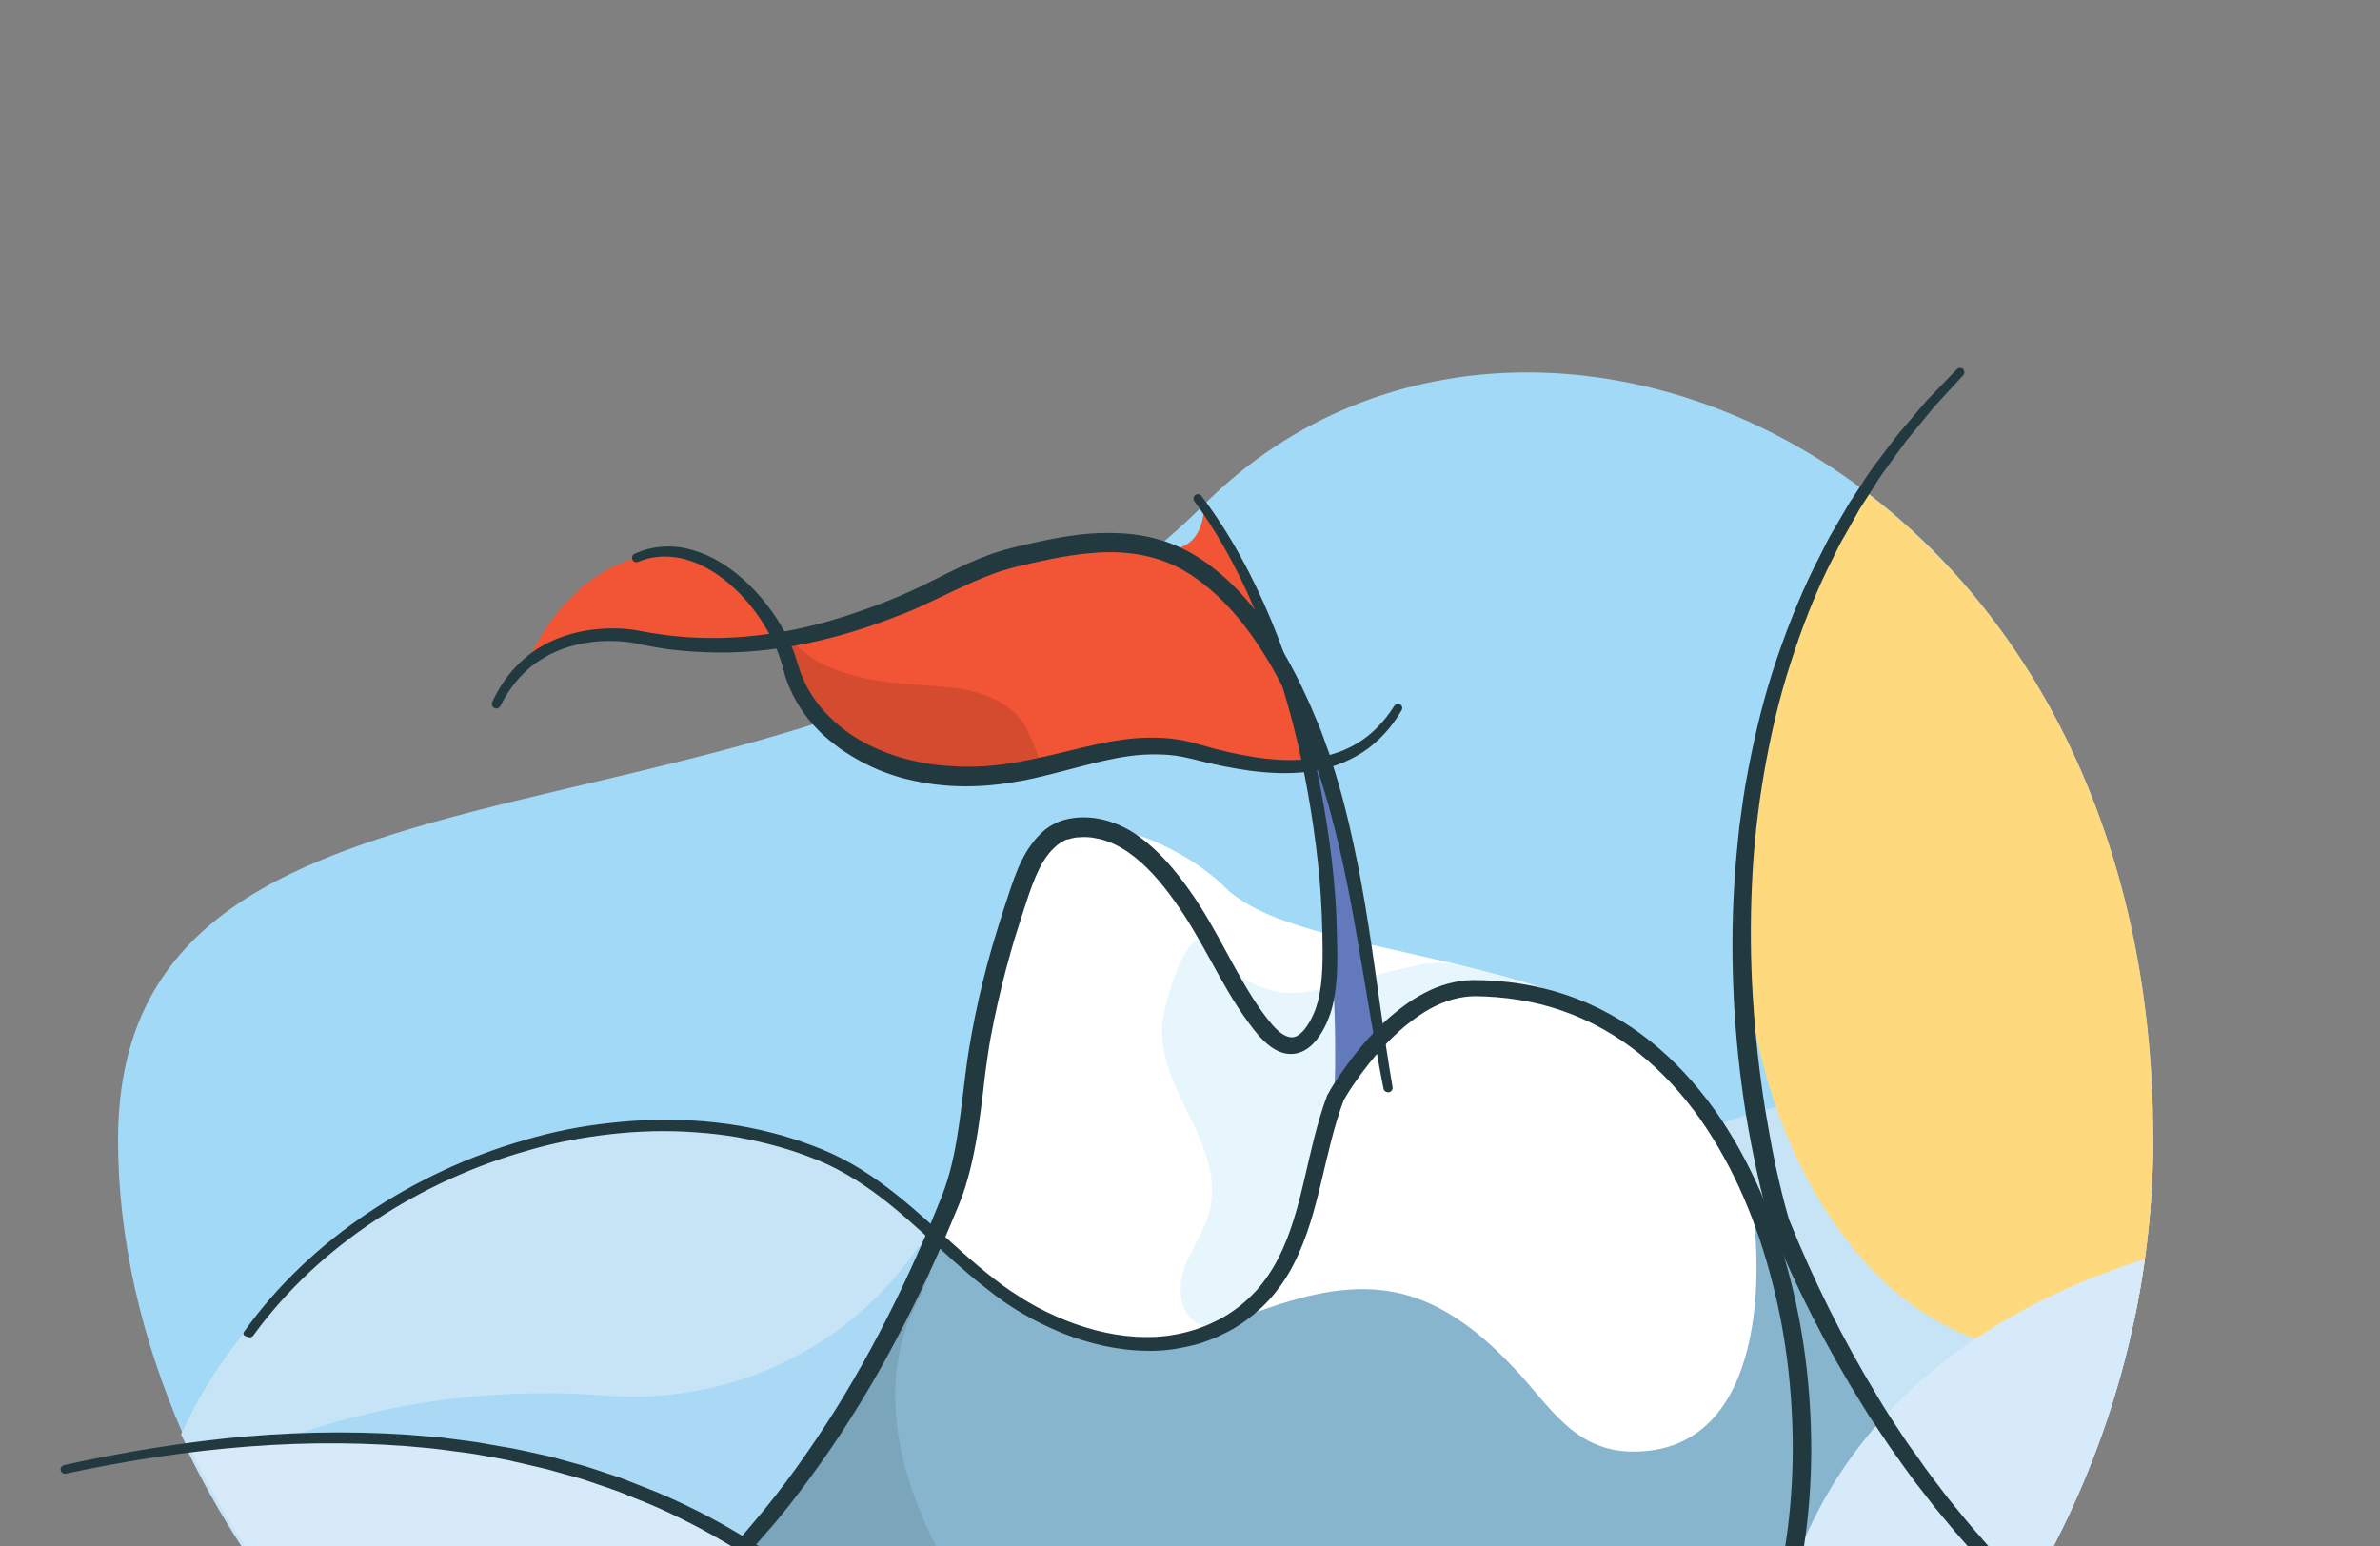 <svg width="474" height="308" viewBox="0 0 474 308" fill="none" xmlns="http://www.w3.org/2000/svg">
<rect x="0" y="0" width="474" height="308" fill="#808080" stroke="none"/>
<g clip-path="url(#clip0_1743_15461)">
<path d="M155.473 127.502C155.473 127.502 146.135 107.331 128.977 110.591C111.818 113.85 104.992 132.179 104.992 132.179C104.992 132.179 113.856 123.818 129.403 127.077C143.244 130.006 155.473 127.502 155.473 127.502Z" fill="#F15536"/>
<path d="M428.829 226.943C428.829 234.879 428.26 242.862 427.17 250.751C426.601 254.908 425.89 259.018 424.99 263.128C420.629 283.677 412.618 303.565 401.1 321.61C370.48 369.7 315.354 404.846 239.845 404.846C178.036 404.846 124.711 383.305 86.506 350.899C65.224 332.806 48.728 311.359 37.732 288.354C37.068 287.456 36.831 286.559 36.452 285.661C28.204 266.765 23.512 246.878 23.512 226.99C23.559 138.227 161.92 178.097 239.845 100.436C274.779 65.621 329.194 66.329 370.669 97.224C403.897 121.977 428.829 166.146 428.829 226.943Z" fill="#A2D9F6"/>
<path d="M428.827 226.941C428.827 234.877 428.258 242.861 427.168 250.749C426.599 254.907 425.888 259.016 424.987 263.126C420.627 283.675 412.616 303.563 401.098 321.608C370.477 369.698 315.351 404.844 239.843 404.844C178.033 404.844 124.377 383.303 86.172 350.897C64.889 332.804 48.062 311.357 37.066 288.352C37.066 287.454 36.45 286.557 36.07 285.659C48.347 258.686 74.322 236.436 112.764 226.232C157.651 214.328 185.57 247.584 185.57 247.584C185.57 247.584 276.578 267.85 322.319 234.735C368.107 201.573 428.827 226.941 428.827 226.941Z" fill="#C7E4F7"/>
<path d="M361.901 294.497L298.148 346.508C298.148 346.508 169.599 280.042 186.189 246.408C191.498 235.637 197.66 198.035 202.542 176.588C207.472 155.189 234.253 167.046 243.827 176.588C251.364 184.099 267.859 186.839 287.009 191.327C292.175 192.555 297.532 193.878 302.983 195.437C304.594 195.909 306.206 196.429 307.723 197.043C334.741 207.435 348.013 234.645 348.013 234.645L353.321 250.706L361.901 294.497Z" fill="white"/>
<path d="M428.83 226.945C428.83 234.881 428.261 242.865 427.171 250.754C426.602 254.911 425.891 259.021 424.99 263.13C410.912 275.129 389.014 268.138 375.599 255.572C355.36 236.582 346.875 206.065 346.875 178.714C346.875 157.456 355.407 119.665 370.622 97.273C403.897 121.98 428.83 166.148 428.83 226.945Z" fill="#FFD97E"/>
<path d="M184.673 249.38C180.17 263.079 174.387 276.306 167.23 288.825C164.386 293.737 161.4 300.445 155.949 302.996C154.479 303.658 152.915 303.988 151.398 303.894L148.128 307.956C110.397 283.959 56.172 286.699 56.172 286.699C79.967 277.96 102.576 276.542 120.873 277.96C145.142 279.802 168.652 268.842 182.493 248.907C182.588 248.766 182.682 248.624 182.777 248.529C183.441 247.679 185.052 248.199 184.673 249.38Z" fill="#A9D9F5"/>
<path d="M307.534 199.165C308.15 198.976 308.719 198.314 308.245 197.7C308.102 197.464 307.913 197.275 307.723 197.086C306.206 196.472 304.595 195.952 302.983 195.48C299.002 194.299 295.067 193.307 291.181 192.362C288.242 191.654 285.161 191.606 282.222 192.268H282.175C275.396 193.827 268.666 195.527 261.935 197.228C254.066 199.212 245.866 195.669 241.979 188.63L241.932 188.488C241.458 187.685 240.889 186.741 239.941 186.646C235.486 186.127 231.646 200.96 231.457 204.266C230.698 217.635 244.255 228.028 240.842 241.396C239.799 245.412 237.192 248.813 235.817 252.687C234.49 256.607 234.964 261.757 238.661 263.693C240.842 264.827 243.591 264.449 245.724 263.174C247.857 261.946 249.469 259.961 250.796 257.883C256.579 249.191 258.949 238.798 262.172 228.878C265.395 218.958 269.945 208.849 278.525 202.896C279.568 202.188 280.658 201.526 281.748 200.96C281.748 200.582 281.843 200.157 282.222 199.826C285.303 197.133 289.806 196.425 293.788 196.377C296.158 196.377 298.338 197.086 300.518 197.842C302.936 197.984 305.258 198.598 307.534 199.165Z" fill="#E7F6FD"/>
<path d="M265.725 218.717C265.725 218.717 269.896 149.511 239.797 100.43C239.797 100.43 263.355 130.238 274.731 206.718L265.725 218.717Z" fill="#6279BB"/>
<path d="M263.592 151.92C263.592 151.92 244.253 152.818 235.342 148.992C228.895 146.252 214.628 149.936 207.233 152.157C204.389 153.007 202.588 153.668 202.588 153.668C202.588 153.668 165.237 159.668 155.473 127.498C155.804 127.403 161.303 125.892 168.413 123.671C174.575 121.735 181.969 119.231 188.226 116.68C201.972 111.011 219.794 105.626 226.146 108.082C240.556 113.657 239.797 100.43 239.797 100.43L254.396 126.931L263.592 151.92Z" fill="#F15536"/>
<path d="M185.239 136.574C183.438 136.432 181.637 136.338 179.883 136.196C173.816 135.629 167.464 134.448 162.156 131.378C161.445 130.952 157.036 127.126 156.752 127.22C156.041 127.409 155.614 127.551 155.52 127.551C165.284 159.768 202.635 153.722 202.635 153.722C202.635 153.722 204.484 153.06 207.28 152.21C207.517 152.116 204.816 145.738 204.436 145.077C203.014 142.337 200.407 140.259 197.563 139.03C193.629 137.235 189.458 136.857 185.239 136.574Z" fill="#D44B2F"/>
<path d="M401.148 321.561C370.528 369.65 315.401 404.796 239.893 404.796C178.084 404.796 124.806 383.255 86.602 350.849C87.455 350.519 157.085 324.773 186.189 246.403C186.189 246.403 211.121 275.833 239.324 265.441C252.265 260.669 266.579 253.867 280.61 258.071C288.857 260.528 295.683 266.291 301.466 272.385C308.623 279.943 313.505 289.155 325.355 289.107C351.71 289.107 351.852 252.828 348.06 234.641C348.06 234.688 377.875 298.603 401.148 321.561C401.101 321.561 401.101 321.561 401.148 321.561Z" fill="#87B5CE"/>
<path d="M348.062 336.349V360.346L254.637 392.941L145.664 342.443L147.039 308.478L164.387 287.551C164.387 287.551 164.482 287.598 164.624 287.645C165.904 285.661 167.184 283.724 168.463 281.74C172.35 275.316 175.953 268.702 179.223 261.9C180.408 258.829 181.783 255.806 183.347 252.877C184.011 251.649 185.67 252.735 185.148 253.916C183.868 256.892 182.494 259.821 181.119 262.703C181.072 262.797 181.024 262.892 180.977 263.033C173.914 281.504 181.878 301.864 191.974 317.595C203.302 335.262 215.958 346.411 235.771 353.591C259.14 362 285.21 363.606 309.194 356.662C323.414 352.646 336.591 345.608 348.062 336.349Z" fill="#7BA5BB"/>
<path d="M427.172 250.75C423.712 275.645 414.943 299.926 401.149 321.562C370.529 369.651 315.402 404.797 239.894 404.797C229.229 404.797 218.849 404.136 208.753 402.955C201.785 402.105 195.007 401.018 188.323 399.601C148.318 391.381 113.668 373.856 86.603 350.85C65.32 332.757 48.825 311.311 37.828 288.305C37.828 288.305 123.575 275.267 171.686 325.057C172.539 325.955 173.345 326.9 174.198 327.797C178.559 332.663 182.683 337.009 186.712 340.93C225.579 378.863 248 374.895 248 374.895C248 374.895 334.22 389.964 355.171 318.208C366.832 277.865 400.201 259.3 427.172 250.75Z" fill="#D7EAF9"/>
<path d="M48.634 265.204C55.317 255.851 63.802 247.914 73.329 241.537C82.857 235.16 93.379 230.247 104.424 227.082C109.922 225.428 115.563 224.295 121.298 223.681C127.033 223.019 132.769 222.83 138.552 223.208C141.443 223.397 144.287 223.728 147.131 224.2C149.975 224.673 152.772 225.334 155.568 226.09C158.365 226.893 161.067 227.838 163.768 228.924C166.47 230.058 169.077 231.381 171.542 232.939C176.472 236.01 180.88 239.742 185.146 243.568C189.412 247.347 193.488 251.221 197.944 254.67C199.034 255.52 200.172 256.37 201.309 257.126C201.878 257.504 202.447 257.882 203.063 258.26C203.632 258.638 204.201 259.016 204.817 259.346C207.187 260.763 209.699 261.944 212.259 262.984C217.378 265.015 222.829 266.29 228.28 266.29C231.029 266.338 233.731 265.96 236.338 265.298L237.333 265.015C237.665 264.92 237.997 264.826 238.281 264.732L240.177 264.023C240.794 263.787 241.41 263.456 242.026 263.173C242.642 262.889 243.258 262.558 243.827 262.228C246.15 260.858 248.235 259.157 250.084 257.173C251.885 255.189 253.402 252.922 254.634 250.512C257.099 245.647 258.521 240.262 259.801 234.782C261.081 229.302 262.266 223.681 264.304 218.201L264.257 218.39C264.351 218.012 264.493 217.823 264.493 217.87L264.588 217.728L264.73 217.445L265.015 216.925L265.631 215.933C266.058 215.272 266.484 214.611 266.911 213.997C267.811 212.721 268.712 211.446 269.66 210.217C271.604 207.761 273.689 205.399 276.012 203.273C277.197 202.187 278.429 201.195 279.709 200.25C280.989 199.305 282.363 198.455 283.833 197.699C286.724 196.187 289.995 195.243 293.36 195.195C299.664 195.195 305.969 196.14 311.988 198.171C317.961 200.203 323.601 203.32 328.531 207.241C333.46 211.162 337.727 215.839 341.376 220.893C345.026 225.995 348.012 231.475 350.525 237.144C355.501 248.528 358.488 260.669 359.862 272.951C361.19 285.233 361.047 297.704 358.962 309.939C358.677 311.451 358.393 313.01 358.109 314.522C357.729 316.033 357.445 317.545 357.018 319.057L356.355 321.324L356.023 322.458L355.644 323.592L354.885 325.812C354.601 326.568 354.269 327.276 353.985 327.985C352.8 330.914 351.33 333.654 349.766 336.393L348.534 338.378L347.918 339.37L347.254 340.314L345.927 342.251C345.453 342.865 344.979 343.479 344.505 344.093C343.557 345.369 342.514 346.503 341.471 347.684C340.95 348.298 340.381 348.817 339.859 349.384C339.291 349.951 338.817 350.518 338.248 351.085C337.11 352.171 336.02 353.258 334.788 354.25L333.034 355.762L331.185 357.226C326.303 361.1 320.947 364.359 315.354 367.146C309.808 369.933 303.93 372.154 298.005 373.949C292.033 375.744 285.918 376.925 279.756 377.681C267.385 379.145 254.776 378.295 242.737 375.413C236.67 373.996 230.792 372.012 225.104 369.555C219.416 367.099 213.918 364.17 208.704 360.769C203.49 357.368 198.607 353.541 194.057 349.29L190.739 346.03C189.649 344.944 188.606 343.857 187.563 342.724C185.43 340.551 183.297 338.378 181.117 336.252C172.443 327.749 163.247 319.765 153.293 312.868C148.316 309.467 143.149 306.302 137.746 303.515C135.044 302.145 132.342 300.822 129.546 299.641L125.327 297.941L123.241 297.09C122.53 296.807 121.819 296.618 121.108 296.335L116.795 294.87C116.084 294.634 115.373 294.398 114.615 294.209L112.434 293.595L110.254 292.981C109.543 292.792 108.784 292.555 108.073 292.414L103.618 291.374C102.859 291.233 102.148 291.044 101.39 290.855L99.162 290.43L94.707 289.627C93.19 289.39 91.721 289.201 90.204 289.012C88.687 288.824 87.218 288.587 85.701 288.446C73.614 287.217 61.385 287.17 49.25 288.115C37.116 289.06 25.029 290.949 13.131 293.5C12.657 293.595 12.183 293.311 12.088 292.839C11.994 292.366 12.278 291.894 12.752 291.8C24.744 289.154 36.879 287.17 49.108 286.084C61.337 285.044 73.709 284.997 85.938 286.131C87.454 286.225 89.019 286.462 90.535 286.651C92.052 286.839 93.569 287.028 95.133 287.265L99.684 288.068L101.959 288.446C102.717 288.587 103.476 288.776 104.234 288.918L108.737 289.91C109.495 290.052 110.254 290.288 110.965 290.477L113.193 291.091L115.42 291.705C116.179 291.894 116.89 292.13 117.648 292.366L122.056 293.831C122.767 294.067 123.526 294.303 124.237 294.587L126.37 295.437L130.683 297.138C133.527 298.319 136.324 299.641 139.073 301.011C144.571 303.798 149.88 307.011 154.952 310.459C165.143 317.403 174.528 325.434 183.297 333.984C185.525 336.11 187.658 338.283 189.839 340.456C190.929 341.543 191.971 342.676 193.062 343.716L196.285 346.881C200.693 350.99 205.48 354.675 210.552 357.887C220.696 364.359 231.882 369.178 243.637 371.87C255.345 374.61 267.527 375.366 279.472 373.901C285.444 373.146 291.369 371.965 297.105 370.217C302.84 368.469 308.481 366.343 313.837 363.603C319.193 360.911 324.312 357.746 328.958 354.014C333.65 350.329 337.916 346.125 341.566 341.448C342.04 340.881 342.466 340.267 342.941 339.7L344.22 337.858L344.837 336.96L345.405 336.016L346.59 334.126C348.06 331.575 349.434 328.93 350.572 326.19C350.856 325.481 351.141 324.82 351.425 324.159L352.184 322.08L352.563 321.041L352.847 319.954L353.463 317.828C353.842 316.411 354.174 314.9 354.506 313.482C354.838 312.018 355.075 310.554 355.359 309.089C357.35 297.279 357.492 285.139 356.212 273.187C355.549 267.235 354.506 261.283 352.989 255.473C351.52 249.662 349.624 243.946 347.254 238.466C344.884 232.987 341.992 227.696 338.58 222.83C335.12 217.965 331.09 213.524 326.493 209.839C321.895 206.155 316.681 203.226 311.088 201.289C305.495 199.352 299.569 198.455 293.645 198.408C290.895 198.455 288.146 199.211 285.634 200.486C284.354 201.1 283.122 201.903 281.937 202.754C280.752 203.604 279.614 204.501 278.524 205.493C276.343 207.478 274.353 209.651 272.504 212.012C271.556 213.193 270.703 214.374 269.85 215.603C269.423 216.217 268.997 216.831 268.617 217.445L268.049 218.39L267.764 218.862L267.622 219.098L267.574 219.193C267.48 219.335 267.622 219.193 267.669 218.909L267.622 219.098C265.678 224.247 264.493 229.774 263.166 235.301C261.839 240.828 260.37 246.45 257.668 251.741C256.341 254.386 254.634 256.843 252.596 259.063C250.558 261.236 248.188 263.125 245.628 264.637C244.965 265.015 244.348 265.346 243.637 265.676C242.974 266.007 242.31 266.338 241.599 266.621L239.514 267.377C239.182 267.519 238.803 267.613 238.423 267.708L237.333 267.991C234.442 268.7 231.456 269.125 228.517 269.03C222.592 268.983 216.809 267.613 211.406 265.44C208.704 264.306 206.097 263.078 203.585 261.566C202.968 261.236 202.352 260.811 201.736 260.433C201.12 260.055 200.503 259.63 199.935 259.252C198.75 258.401 197.612 257.551 196.475 256.654C191.924 253.111 187.753 249.19 183.582 245.363C179.41 241.584 175.145 237.947 170.404 234.971C168.035 233.506 165.617 232.184 163.057 231.144C160.498 230.105 157.843 229.16 155.142 228.405C152.44 227.649 149.738 227.035 146.989 226.515C144.24 226.043 141.443 225.712 138.646 225.523C133.053 225.098 127.413 225.239 121.867 225.854C116.274 226.468 110.728 227.507 105.372 229.066C94.564 232.089 84.184 236.813 74.799 243.001C65.413 249.19 57.024 256.937 50.435 266.007C50.151 266.385 49.582 266.479 49.203 266.196C48.444 266.101 48.349 265.582 48.634 265.204Z" fill="#233940"/>
<path d="M55.604 359.442C73.9 355.427 91.723 348.908 107.791 339.365C123.907 329.917 138.222 317.541 150.12 303.18C156.187 296.094 161.543 288.441 166.52 280.552C171.45 272.616 175.858 264.396 179.887 255.941C181.878 251.736 183.774 247.438 185.575 243.139C186.428 240.966 187.423 238.793 188.134 236.714C188.893 234.589 189.462 232.368 189.936 230.148C190.884 225.66 191.405 221.078 191.974 216.401C192.258 214.087 192.543 211.725 192.922 209.363C193.301 207.001 193.728 204.639 194.202 202.324C195.15 197.695 196.287 193.065 197.614 188.483C198.278 186.216 198.989 183.948 199.7 181.681C200.458 179.46 201.122 177.24 201.975 174.925C202.828 172.658 203.824 170.343 205.388 168.217C206.146 167.131 207.094 166.139 208.137 165.241C208.706 164.816 209.275 164.391 209.938 164.108C210.27 163.966 210.555 163.777 210.886 163.635L211.882 163.304C217.333 161.84 222.784 163.635 226.86 166.611C230.984 169.587 234.112 173.414 236.909 177.335C239.706 181.255 242.028 185.507 244.256 189.617C246.484 193.727 248.712 197.836 251.366 201.521C252.03 202.419 252.741 203.363 253.452 204.166C254.163 204.97 254.921 205.678 255.679 206.103C256.485 206.576 257.149 206.67 257.812 206.528C258.476 206.339 259.187 205.773 259.803 205.017C260.419 204.214 260.988 203.316 261.415 202.371C261.652 201.899 261.841 201.379 262.031 200.907C262.173 200.387 262.363 199.868 262.505 199.348C263.026 197.222 263.263 194.955 263.358 192.687C263.453 190.42 263.406 188.058 263.358 185.743C263.311 183.428 263.216 181.114 263.074 178.799C262.789 174.17 262.268 169.54 261.604 164.911C260.941 160.281 260.135 155.699 259.14 151.117C257.196 142 254.494 133.024 251.082 124.332C247.669 115.687 243.355 107.326 237.857 99.815C237.573 99.437 237.667 98.87 238.047 98.587C238.426 98.303 238.995 98.398 239.279 98.776C245.014 106.334 249.517 114.79 253.167 123.529C256.77 132.268 259.566 141.338 261.652 150.55C262.695 155.179 263.595 159.809 264.306 164.485C265.017 169.162 265.586 173.839 265.918 178.563C266.107 180.925 266.202 183.287 266.25 185.649C266.297 188.011 266.392 190.373 266.297 192.782C266.25 195.191 266.013 197.647 265.444 200.104C265.302 200.718 265.112 201.332 264.922 201.946C264.685 202.56 264.496 203.127 264.211 203.741C263.69 204.922 263.026 206.056 262.221 207.095C261.367 208.135 260.23 209.221 258.618 209.693C257.812 209.93 256.959 209.977 256.153 209.835C255.348 209.693 254.637 209.41 253.973 209.032C252.693 208.323 251.745 207.379 250.845 206.434C250.039 205.489 249.28 204.544 248.569 203.552C245.678 199.631 243.403 195.427 241.128 191.317C238.852 187.208 236.625 183.192 233.923 179.46C231.268 175.728 228.282 172.233 224.68 169.729C222.879 168.501 220.983 167.556 218.944 167.084C218.423 166.989 217.949 166.895 217.428 166.8C216.906 166.753 216.385 166.706 215.863 166.706L214.299 166.8L213.588 166.942C213.351 166.989 213.114 167.036 212.925 167.131L212.356 167.225C212.119 167.32 211.929 167.462 211.74 167.556C211.313 167.745 210.934 168.076 210.555 168.312C209.844 168.926 209.133 169.635 208.516 170.485C207.284 172.185 206.383 174.17 205.578 176.295C204.772 178.421 204.108 180.641 203.35 182.909C202.639 185.129 201.928 187.349 201.312 189.569C200.032 194.057 198.942 198.545 197.994 203.08C197.52 205.347 197.093 207.615 196.761 209.93C196.429 212.197 196.098 214.512 195.861 216.874C195.292 221.55 194.723 226.274 193.68 230.951C193.159 233.313 192.543 235.628 191.737 237.943C190.884 240.257 189.936 242.383 189.035 244.556C187.234 248.902 185.243 253.201 183.205 257.5C179.081 266.003 174.578 274.364 169.506 282.347C166.994 286.363 164.292 290.284 161.496 294.11C158.699 297.936 155.808 301.716 152.632 305.258C140.355 319.714 125.661 332.185 109.166 341.633C92.718 351.128 74.564 357.458 56.031 361.19C55.557 361.284 55.083 361.001 54.988 360.481C54.798 360.009 55.13 359.584 55.604 359.442Z" fill="#233940"/>
<path d="M275.54 216.828C273.407 206.058 271.795 195.24 269.899 184.517C268.951 179.131 267.908 173.793 266.676 168.55C265.443 163.259 264.021 158.015 262.268 152.913C260.466 147.812 258.523 142.804 256.058 137.986C253.641 133.167 250.892 128.538 247.621 124.334C244.35 120.177 240.511 116.445 236.055 113.799C231.647 111.154 226.528 110.02 221.314 109.973C216.1 109.973 210.791 110.965 205.53 112.146L203.539 112.618C202.875 112.76 202.212 112.949 201.596 113.091C200.363 113.421 199.083 113.799 197.851 114.272C195.386 115.169 192.921 116.256 190.457 117.437C187.992 118.571 185.527 119.799 183.015 120.932C181.735 121.499 180.455 122.066 179.128 122.539C177.848 123.058 176.521 123.531 175.241 124.003C170.027 125.893 164.624 127.404 159.173 128.444C153.722 129.483 148.128 130.05 142.535 129.955C139.739 129.908 136.942 129.766 134.193 129.436C132.818 129.294 131.444 129.058 130.069 128.821C129.405 128.68 128.694 128.585 128.031 128.444C127.367 128.302 126.656 128.113 126.04 128.018C120.873 127.215 115.375 127.735 110.635 129.813C109.45 130.333 108.312 130.994 107.222 131.703C106.132 132.412 105.137 133.262 104.189 134.207C102.34 136.049 100.823 138.269 99.638 140.631C99.401 141.056 98.88 141.245 98.453 141.009C98.027 140.82 97.837 140.301 98.027 139.828C99.212 137.277 100.776 134.868 102.719 132.79C103.715 131.75 104.805 130.805 105.942 129.955C107.127 129.105 108.36 128.396 109.64 127.782C112.247 126.554 115.043 125.798 117.84 125.42C120.684 125.09 123.528 125.042 126.372 125.467C127.13 125.562 127.746 125.751 128.457 125.845C129.121 125.987 129.785 126.082 130.448 126.176C131.775 126.365 133.103 126.554 134.43 126.696C137.084 126.979 139.786 127.074 142.488 127.074C147.844 127.026 153.248 126.412 158.509 125.326C163.77 124.239 168.937 122.633 174.009 120.744C175.289 120.271 176.521 119.799 177.801 119.279C179.033 118.759 180.266 118.24 181.498 117.673C183.963 116.539 186.38 115.311 188.845 114.083C191.31 112.855 193.869 111.674 196.524 110.682C197.851 110.162 199.226 109.737 200.6 109.359C201.311 109.17 201.975 109.028 202.638 108.839L204.677 108.367C207.378 107.753 210.08 107.186 212.877 106.761C215.673 106.336 218.517 106.099 221.361 106.147C224.253 106.194 227.144 106.477 229.988 107.233C232.832 107.942 235.534 109.123 238.046 110.634C242.976 113.658 247.1 117.72 250.512 122.208C253.925 126.696 256.722 131.561 259.139 136.521L260.893 140.301L262.505 144.127C263.073 145.402 263.5 146.725 263.974 148.001L264.685 149.937C264.922 150.599 265.112 151.26 265.301 151.921C267.008 157.165 268.382 162.55 269.52 167.888C270.705 173.274 271.653 178.659 272.506 184.091C274.212 194.909 275.492 205.727 277.341 216.497C277.436 216.97 277.104 217.442 276.63 217.537C276.108 217.584 275.634 217.301 275.54 216.828Z" fill="#233940"/>
<path d="M279.141 141.479C277.245 144.739 274.638 147.715 271.368 149.84C268.097 151.966 264.305 153.242 260.513 153.714C256.674 154.186 252.834 153.997 249.09 153.525C245.345 153.005 241.648 152.25 238.046 151.305C236.292 150.88 234.633 150.502 232.879 150.36C231.125 150.218 229.371 150.218 227.618 150.313C224.063 150.549 220.555 151.305 217 152.202C213.445 153.1 209.89 154.092 206.193 154.942C204.344 155.367 202.496 155.698 200.6 155.981C198.704 156.265 196.808 156.454 194.912 156.548C191.072 156.737 187.185 156.501 183.441 155.793L182.019 155.509L180.597 155.178C179.649 154.989 178.748 154.659 177.8 154.375C175.952 153.761 174.15 153.053 172.444 152.155C170.69 151.305 169.031 150.266 167.42 149.179C165.855 147.998 164.291 146.817 162.964 145.4C160.167 142.66 158.034 139.212 156.66 135.527C156.47 135.054 156.375 134.582 156.233 134.11L155.854 132.74C155.617 131.889 155.38 131.086 155.048 130.236C154.432 128.583 153.674 126.977 152.773 125.465C151.019 122.394 148.791 119.513 146.184 117.104C143.577 114.694 140.591 112.71 137.273 111.624C133.955 110.537 130.353 110.537 127.082 111.907C126.608 112.096 126.134 111.86 125.945 111.435C125.755 111.01 125.945 110.49 126.371 110.301C128.125 109.498 130.068 108.978 132.059 108.884C134.05 108.742 135.993 108.978 137.889 109.545C141.681 110.585 145.047 112.758 147.891 115.261C150.782 117.812 153.2 120.788 155.238 124.048C156.233 125.701 157.134 127.402 157.845 129.197C158.224 130.094 158.508 131.039 158.793 131.984C158.935 132.456 159.077 132.834 159.219 133.259C159.362 133.685 159.456 134.11 159.646 134.488C160.926 137.7 162.917 140.581 165.429 142.991C166.661 144.219 168.036 145.258 169.458 146.297C170.927 147.242 172.444 148.14 174.056 148.848C177.231 150.36 180.644 151.352 184.104 151.966C185.858 152.297 187.612 152.486 189.413 152.58C191.167 152.722 192.968 152.722 194.722 152.675C198.277 152.533 201.832 152.013 205.387 151.258C208.942 150.549 212.497 149.604 216.147 148.754C219.797 147.904 223.541 147.148 227.381 146.959C229.324 146.864 231.267 146.912 233.211 147.1C234.159 147.242 235.154 147.337 236.102 147.573C236.576 147.667 237.05 147.762 237.524 147.904L238.899 148.281C242.406 149.321 245.961 150.171 249.516 150.738C253.071 151.305 256.674 151.588 260.229 151.21C263.736 150.88 267.197 149.888 270.23 148.093C273.264 146.297 275.729 143.652 277.672 140.629C277.909 140.204 278.478 140.109 278.904 140.345C279.284 140.534 279.378 141.054 279.141 141.479Z" fill="#233940"/>
<path d="M461.012 356.092C457.741 355.1 454.66 353.825 451.58 352.502C448.499 351.179 445.512 349.668 442.574 348.156C436.649 345.038 430.96 341.59 425.462 337.763C414.465 330.158 404.369 321.324 395.221 311.593C394.036 310.412 392.993 309.136 391.855 307.908L390.196 306.019C389.628 305.404 389.106 304.743 388.585 304.129L385.362 300.255L382.281 296.287C381.759 295.626 381.238 294.965 380.764 294.303L379.294 292.272C378.346 290.902 377.351 289.579 376.403 288.209L373.607 284.052L372.232 281.974L370.905 279.848C363.842 268.511 357.775 256.559 352.703 244.23C352.703 244.182 352.656 244.135 352.656 244.088C351.518 240.356 350.617 236.671 349.812 232.939C349.006 229.208 348.295 225.476 347.679 221.696C346.494 214.185 345.688 206.58 345.309 198.974C344.929 191.369 344.929 183.716 345.403 176.111C345.546 174.221 345.64 172.284 345.83 170.395L346.399 164.726C346.92 160.947 347.394 157.168 348.153 153.436C349.575 145.925 351.376 138.508 353.841 131.281C356.305 124.053 359.149 116.967 362.705 110.212L363.984 107.661C364.411 106.811 364.932 106.008 365.406 105.157L368.298 100.197L371.426 95.426C371.947 94.623 372.469 93.82 373.038 93.064L374.744 90.796C375.882 89.285 377.019 87.726 378.204 86.261L381.901 81.915C382.518 81.207 383.134 80.451 383.75 79.743L385.741 77.664L389.722 73.554C390.054 73.224 390.623 73.176 390.955 73.507C391.287 73.838 391.334 74.404 391.002 74.735L390.955 74.782L387.115 78.939L385.219 81.018C384.603 81.727 384.035 82.482 383.418 83.191L379.863 87.537C378.726 89.001 377.636 90.56 376.545 92.072L374.886 94.339C374.365 95.095 373.844 95.898 373.369 96.701L370.336 101.425L367.587 106.338C367.113 107.141 366.639 107.944 366.212 108.795L364.98 111.298C361.567 117.959 358.865 124.998 356.59 132.131C354.267 139.264 352.608 146.586 351.328 153.955C350.049 161.325 349.243 168.788 348.911 176.252C348.579 183.716 348.627 191.227 349.101 198.691C349.575 206.155 350.38 213.619 351.565 221.035C352.182 224.72 352.845 228.404 353.604 232.089C354.409 235.727 355.263 239.411 356.305 242.907L356.258 242.765C361.14 254.953 367.018 266.763 373.844 278.006L375.123 280.131L376.45 282.21L379.152 286.32C380.053 287.69 381.048 289.012 381.996 290.335L383.418 292.366C383.892 293.028 384.414 293.689 384.888 294.35L387.874 298.271L391.002 302.098C391.524 302.712 392.045 303.373 392.566 303.987L394.178 305.83C395.268 307.058 396.311 308.333 397.449 309.514C406.312 319.198 416.172 328.079 426.884 335.732C432.24 339.558 437.833 343.101 443.569 346.266C446.46 347.825 449.399 349.384 452.385 350.754C455.372 352.124 458.452 353.4 461.486 354.439H461.534C462.007 354.581 462.245 355.1 462.102 355.573C461.96 355.998 461.439 356.234 461.012 356.092Z" fill="#233940"/>
</g>
<defs>
<clipPath id="clip0_1743_15461">
<rect width="474" height="308" fill="white"/>
</clipPath>
</defs>
</svg>
